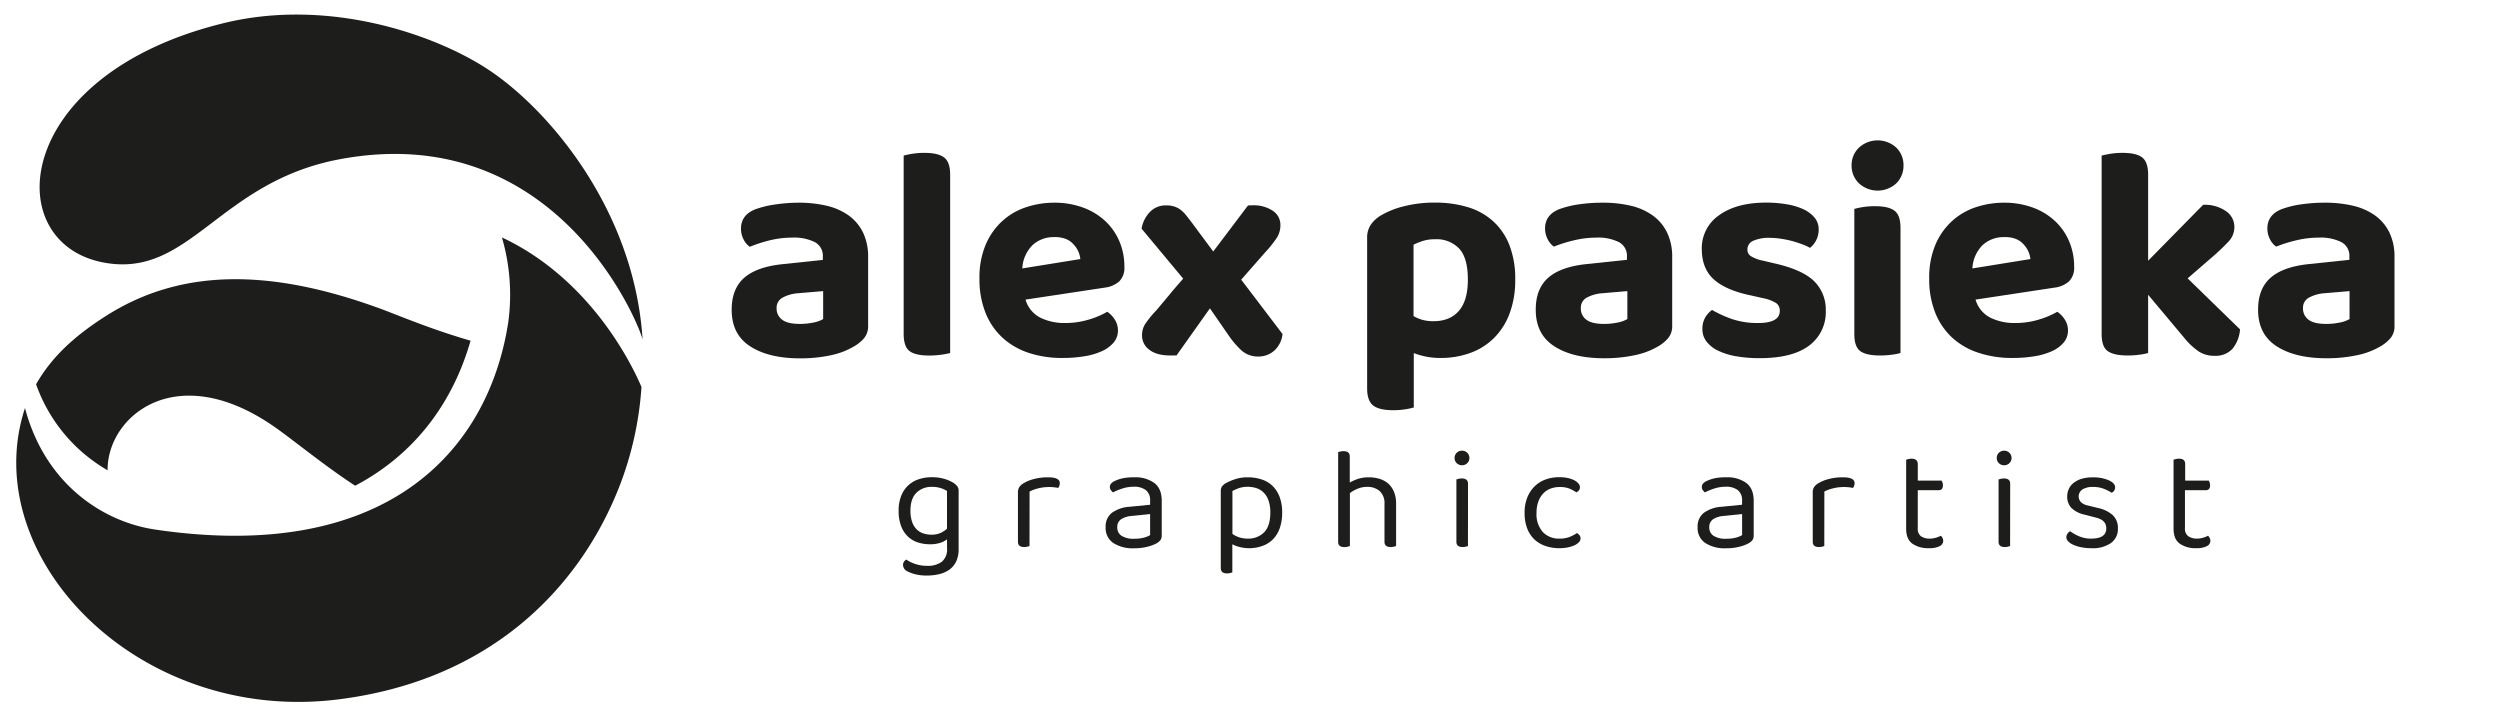 <svg xmlns="http://www.w3.org/2000/svg" viewBox="0 0 800.21 229.31"><defs><style>.cls-1{fill:#1d1d1b;}</style></defs><g id="Layer_3" data-name="Layer 3"><path class="cls-1" d="M255.51,64.88a38.42,38.42,0,0,1,9.19,1,20,20,0,0,1,7.05,3.16,14.61,14.61,0,0,1,4.52,5.45,17.63,17.63,0,0,1,1.6,7.78v22a5.94,5.94,0,0,1-1.31,4,12.31,12.31,0,0,1-3.16,2.58A24.15,24.15,0,0,1,266,113.7a45.88,45.88,0,0,1-9.92,1q-10,0-15.95-3.84t-5.93-11.72q0-6.7,4-10.21t12.25-4.37l12.93-1.37V82.09a4.91,4.91,0,0,0-2.53-4.57,14.79,14.79,0,0,0-7.29-1.46,30.27,30.27,0,0,0-7.24.88A43.85,43.85,0,0,0,240,79a6.15,6.15,0,0,1-2-2.38,7.43,7.43,0,0,1-.82-3.45q0-4.29,4.47-6.13a30.74,30.74,0,0,1,6.56-1.6A51.53,51.53,0,0,1,255.51,64.88Zm.58,38.8a20.8,20.8,0,0,0,4.23-.43,10.06,10.06,0,0,0,3.16-1.12V93.18l-8,.68a12.21,12.21,0,0,0-5,1.41,3.65,3.65,0,0,0-1.9,3.36,4.41,4.41,0,0,0,1.75,3.69Q252.11,103.69,256.09,103.68Z"/><path class="cls-1" d="M297.42,113.8q-4.38,0-6.27-1.41t-1.9-5.5V49.81a22.88,22.88,0,0,1,2.77-.59,25.21,25.21,0,0,1,3.94-.29c2.85,0,4.93.49,6.22,1.46s1.95,2.82,1.95,5.54V113a24.08,24.08,0,0,1-2.82.53A27.25,27.25,0,0,1,297.42,113.8Z"/><path class="cls-1" d="M328.25,95.9a9.41,9.41,0,0,0,4.76,5.79,17.47,17.47,0,0,0,7.88,1.7,25.61,25.61,0,0,0,7.68-1.12,26.28,26.28,0,0,0,5.84-2.48,8.28,8.28,0,0,1,2.43,2.53,6.37,6.37,0,0,1,1,3.4,6,6,0,0,1-1.36,3.9,10.67,10.67,0,0,1-3.75,2.77,21.85,21.85,0,0,1-5.64,1.65,43.75,43.75,0,0,1-7.14.54,33.61,33.61,0,0,1-10.6-1.61A23.09,23.09,0,0,1,321,108.2a21.8,21.8,0,0,1-5.49-7.92,28.84,28.84,0,0,1-2-11.18,26.86,26.86,0,0,1,2-10.8,21.6,21.6,0,0,1,5.35-7.58,21.09,21.09,0,0,1,7.68-4.43,28.52,28.52,0,0,1,8.9-1.41,26.27,26.27,0,0,1,9.09,1.51,20.92,20.92,0,0,1,7.1,4.23,19,19,0,0,1,4.62,6.51,20.53,20.53,0,0,1,1.65,8.27,6.12,6.12,0,0,1-1.65,4.67,8.59,8.59,0,0,1-4.67,2Zm9.23-20a9.82,9.82,0,0,0-7,2.58,11.31,11.31,0,0,0-3.26,7.44l18.58-3a7.93,7.93,0,0,0-2.24-4.76Q341.57,75.88,337.48,75.87Z"/><path class="cls-1" d="M370.06,99.4q2.15-2.52,4.28-5.1t4.38-5.11l-13.32-16a10.11,10.11,0,0,1,2.77-5.45,7,7,0,0,1,5.1-2,8.24,8.24,0,0,1,2.53.34,7.14,7.14,0,0,1,2,1,10,10,0,0,1,1.75,1.7c.55.68,1.15,1.45,1.79,2.29l7,9.43,11.08-14.68a3,3,0,0,1,.78-.1h.68a10.93,10.93,0,0,1,6.52,1.75A5.39,5.39,0,0,1,409.84,72a7.54,7.54,0,0,1-1.07,4,37.25,37.25,0,0,1-3.89,4.86l-7.59,8.66,13.23,17.4a8.38,8.38,0,0,1-2.63,5.3,7.59,7.59,0,0,1-5.25,1.9,7.86,7.86,0,0,1-5.2-1.9,27.86,27.86,0,0,1-3.94-4.52l-6.22-9-10.7,15.08a9.36,9.36,0,0,0-1,0c-.39,0-.72,0-1,0q-4.36,0-6.71-1.84a5.64,5.64,0,0,1-2.33-4.57,6.87,6.87,0,0,1,1-3.65A33.78,33.78,0,0,1,370.06,99.4Z"/><path class="cls-1" d="M461.09,114.58a23.45,23.45,0,0,1-4.67-.44,24.21,24.21,0,0,1-3.89-1.12v17.41a23.82,23.82,0,0,1-2.72.58,24.37,24.37,0,0,1-3.89.29c-2.92,0-5-.48-6.32-1.46s-2-2.82-2-5.54V76.16A7.34,7.34,0,0,1,438.72,72a10.18,10.18,0,0,1,3-2.87,27,27,0,0,1,7.48-3.06,39.37,39.37,0,0,1,10.12-1.22,36,36,0,0,1,10.35,1.41,21.2,21.2,0,0,1,8.12,4.43,20.32,20.32,0,0,1,5.31,7.68A29.48,29.48,0,0,1,485,89.49a30.3,30.3,0,0,1-1.8,10.84,21.7,21.7,0,0,1-5,7.87,20.88,20.88,0,0,1-7.58,4.77A27.51,27.51,0,0,1,461.09,114.58Zm-2.24-11.77q5.25,0,8.12-3.31t2.87-10q0-6.92-2.77-9.92a10,10,0,0,0-7.73-3,12.56,12.56,0,0,0-3.89.54,21.11,21.11,0,0,0-3,1.21v22.85a12.77,12.77,0,0,0,2.92,1.22A13,13,0,0,0,458.85,102.81Z"/><path class="cls-1" d="M512.92,64.88a38.42,38.42,0,0,1,9.19,1,19.84,19.84,0,0,1,7,3.16,14.52,14.52,0,0,1,4.52,5.45,17.63,17.63,0,0,1,1.61,7.78v22a5.89,5.89,0,0,1-1.32,4,12,12,0,0,1-3.16,2.58,24.15,24.15,0,0,1-7.39,2.82,45.75,45.75,0,0,1-9.92,1q-10,0-15.95-3.84t-5.93-11.72q0-6.7,4-10.21t12.25-4.37l12.94-1.37V82.09a4.93,4.93,0,0,0-2.53-4.57A14.84,14.84,0,0,0,511,76.06a30.36,30.36,0,0,0-7.25.88,43.85,43.85,0,0,0-6.37,2,6.14,6.14,0,0,1-2-2.38,7.44,7.44,0,0,1-.83-3.45q0-4.29,4.47-6.13a30.69,30.69,0,0,1,6.57-1.6A51.29,51.29,0,0,1,512.92,64.88Zm.58,38.8a20.65,20.65,0,0,0,4.23-.43,10,10,0,0,0,3.16-1.12V93.18l-8,.68a12.25,12.25,0,0,0-5,1.41A3.66,3.66,0,0,0,506,98.63a4.41,4.41,0,0,0,1.75,3.69Q509.51,103.69,513.5,103.68Z"/><path class="cls-1" d="M584.4,99.4a13.3,13.3,0,0,1-5.35,11.24q-5.35,4-15.76,4a43.55,43.55,0,0,1-7.44-.58,22.13,22.13,0,0,1-5.78-1.75,10.31,10.31,0,0,1-3.79-2.92,6.46,6.46,0,0,1-1.37-4.08,7.2,7.2,0,0,1,.88-3.65A7.85,7.85,0,0,1,548,99.21a37.35,37.35,0,0,0,6.41,2.92,25.32,25.32,0,0,0,8.37,1.26q6.9,0,6.9-3.89A2.93,2.93,0,0,0,568.5,97a12.22,12.22,0,0,0-4.14-1.55l-3.89-.88q-8-1.65-11.86-5.1t-3.89-9.68a12.79,12.79,0,0,1,5.59-10.94q5.6-4,15-4a38.71,38.71,0,0,1,6.61.54,20.74,20.74,0,0,1,5.35,1.6,10.29,10.29,0,0,1,3.55,2.68,5.76,5.76,0,0,1,1.31,3.74,7.37,7.37,0,0,1-.78,3.45,7.22,7.22,0,0,1-2,2.48,14.52,14.52,0,0,0-2.29-1.07c-1-.38-2.09-.74-3.25-1.07a31,31,0,0,0-3.7-.77,23.69,23.69,0,0,0-3.6-.3,12.29,12.29,0,0,0-5.3.93,3,3,0,0,0-1.89,2.77,2.48,2.48,0,0,0,1.07,2.14,11.72,11.72,0,0,0,3.89,1.46l3.69.87q8.85,2,12.64,5.64A12.73,12.73,0,0,1,584.4,99.4Z"/><path class="cls-1" d="M592.66,52.92A7.74,7.74,0,0,1,595,47.28a8.84,8.84,0,0,1,12,0,7.77,7.77,0,0,1,2.28,5.64,7.91,7.91,0,0,1-2.28,5.74,8.84,8.84,0,0,1-12,0A7.87,7.87,0,0,1,592.66,52.92ZM608.32,113a19.82,19.82,0,0,1-2.72.53,27.25,27.25,0,0,1-3.89.25q-4.38,0-6.28-1.41t-1.89-5.5v-40a22.89,22.89,0,0,1,2.72-.58,23.17,23.17,0,0,1,3.89-.29c2.92,0,5,.48,6.27,1.46s1.9,2.82,1.9,5.54Z"/><path class="cls-1" d="M632.34,95.9a9.41,9.41,0,0,0,4.76,5.79,17.47,17.47,0,0,0,7.88,1.7,25.61,25.61,0,0,0,7.68-1.12,26.08,26.08,0,0,0,5.84-2.48,8.28,8.28,0,0,1,2.43,2.53,6.28,6.28,0,0,1,1,3.4,5.94,5.94,0,0,1-1.36,3.9,10.72,10.72,0,0,1-3.74,2.77,21.85,21.85,0,0,1-5.64,1.65,44,44,0,0,1-7.15.54,33.61,33.61,0,0,1-10.6-1.61A23.09,23.09,0,0,1,625,108.2a21.8,21.8,0,0,1-5.49-7.92,28.84,28.84,0,0,1-2-11.18,26.87,26.87,0,0,1,2-10.8,21.6,21.6,0,0,1,5.35-7.58,21.17,21.17,0,0,1,7.68-4.43,28.52,28.52,0,0,1,8.9-1.41,26.19,26.19,0,0,1,9.09,1.51,20.83,20.83,0,0,1,7.1,4.23,19,19,0,0,1,4.62,6.51,20.53,20.53,0,0,1,1.65,8.27,6.12,6.12,0,0,1-1.65,4.67,8.59,8.59,0,0,1-4.67,2Zm9.24-20a9.83,9.83,0,0,0-7,2.58,11.3,11.3,0,0,0-3.25,7.44l18.57-3a7.93,7.93,0,0,0-2.24-4.76Q645.66,75.88,641.58,75.87Z"/><path class="cls-1" d="M700.22,89.1,717,105.43a11,11,0,0,1-2.48,6.28,7.33,7.33,0,0,1-5.69,2.18,9,9,0,0,1-5-1.36,22.21,22.21,0,0,1-4.76-4.47L687.58,94.35V113a19.71,19.71,0,0,1-2.73.53,27.06,27.06,0,0,1-3.89.25c-2.92,0-5-.47-6.32-1.41s-1.94-2.77-1.94-5.5V49.81c.71-.2,1.65-.39,2.82-.59a24.19,24.19,0,0,1,3.89-.29q4.37,0,6.27,1.46c1.26,1,1.9,2.82,1.9,5.54V83.46l17.6-17.9a11.87,11.87,0,0,1,7.29,2,6.12,6.12,0,0,1,2.72,5.06,6.69,6.69,0,0,1-1.8,4.62,68.15,68.15,0,0,1-5.59,5.3Z"/><path class="cls-1" d="M744.08,64.88a38.42,38.42,0,0,1,9.19,1,20,20,0,0,1,7.05,3.16,14.61,14.61,0,0,1,4.52,5.45,17.63,17.63,0,0,1,1.6,7.78v22a5.89,5.89,0,0,1-1.31,4,12.31,12.31,0,0,1-3.16,2.58,24.15,24.15,0,0,1-7.39,2.82,45.88,45.88,0,0,1-9.92,1q-10,0-15.95-3.84t-5.93-11.72q0-6.7,4-10.21T739,84.53L752,83.16V82.09a4.91,4.91,0,0,0-2.53-4.57,14.79,14.79,0,0,0-7.29-1.46,30.27,30.27,0,0,0-7.24.88,43.85,43.85,0,0,0-6.37,2,6.15,6.15,0,0,1-2-2.38,7.43,7.43,0,0,1-.82-3.45q0-4.29,4.47-6.13a30.74,30.74,0,0,1,6.56-1.6A51.53,51.53,0,0,1,744.08,64.88Zm.58,38.8a20.8,20.8,0,0,0,4.23-.43,10.06,10.06,0,0,0,3.16-1.12V93.18l-8,.68a12.21,12.21,0,0,0-5,1.41,3.65,3.65,0,0,0-1.9,3.36,4.41,4.41,0,0,0,1.75,3.69Q740.68,103.69,744.66,103.68Z"/><path class="cls-1" d="M303.12,172.63a6.8,6.8,0,0,1-2.16,1.12,10.3,10.3,0,0,1-3.28.46,12.52,12.52,0,0,1-3.86-.58,8.35,8.35,0,0,1-3.18-1.86,8.88,8.88,0,0,1-2.19-3.33,13.51,13.51,0,0,1-.81-5,12.51,12.51,0,0,1,.79-4.65,8.95,8.95,0,0,1,5.58-5.37,13.14,13.14,0,0,1,4.32-.67,13.54,13.54,0,0,1,3.93.53,12,12,0,0,1,3,1.32,4.81,4.81,0,0,1,1.14,1.05,2.31,2.31,0,0,1,.44,1.42v18.69a9.09,9.09,0,0,1-.77,3.93,6.76,6.76,0,0,1-2.14,2.61,9.28,9.28,0,0,1-3.23,1.46,16.44,16.44,0,0,1-4,.46,14.56,14.56,0,0,1-4-.48,11.16,11.16,0,0,1-2.25-.86,2.32,2.32,0,0,1-1.4-2,1.87,1.87,0,0,1,.3-1.09,1.93,1.93,0,0,1,.77-.68,10.23,10.23,0,0,0,2.74,1.37,11.45,11.45,0,0,0,3.86.63,7.49,7.49,0,0,0,4.77-1.32,5.16,5.16,0,0,0,1.65-4.26Zm-5-1.49a6.86,6.86,0,0,0,3-.58,8.32,8.32,0,0,0,2-1.32V157.15a8.72,8.72,0,0,0-2-.91,9,9,0,0,0-2.81-.4,6.75,6.75,0,0,0-5,1.91q-1.89,1.91-1.89,5.67a10.89,10.89,0,0,0,.51,3.56,6.43,6.43,0,0,0,1.42,2.4,5.39,5.39,0,0,0,2.14,1.34A8.1,8.1,0,0,0,298.1,171.14Z"/><path class="cls-1" d="M329.53,174.77a6.47,6.47,0,0,1-.7.21,4.08,4.08,0,0,1-1,.12c-1.33,0-2-.56-2-1.68V157.66a3.1,3.1,0,0,1,.4-1.7,4.18,4.18,0,0,1,1.32-1.23,11.72,11.72,0,0,1,3.28-1.37,17.2,17.2,0,0,1,4.67-.58c2.48,0,3.72.62,3.72,1.85a2.48,2.48,0,0,1-.14.87,2.07,2.07,0,0,1-.37.67c-.31-.06-.71-.12-1.21-.19a12.25,12.25,0,0,0-1.48-.09,14.62,14.62,0,0,0-3.77.44,12.08,12.08,0,0,0-2.7,1Z"/><path class="cls-1" d="M363.06,152.78a10.33,10.33,0,0,1,6.42,1.81c1.58,1.21,2.37,3.11,2.37,5.72v11a2.64,2.64,0,0,1-.4,1.56,4,4,0,0,1-1.18,1,12.15,12.15,0,0,1-3,1.13,16.17,16.17,0,0,1-4.21.49,11.43,11.43,0,0,1-6.76-1.72,5.73,5.73,0,0,1-2.4-5,5.52,5.52,0,0,1,2-4.63,10.87,10.87,0,0,1,5.63-1.93l6.6-.65v-1.3a4,4,0,0,0-1.39-3.4,6.07,6.07,0,0,0-3.77-1.07,11.85,11.85,0,0,0-3.67.56,19.58,19.58,0,0,0-3.07,1.26,4.38,4.38,0,0,1-.67-.75,1.51,1.51,0,0,1-.31-.93,1.69,1.69,0,0,1,.33-1.07,3.14,3.14,0,0,1,1-.79,12,12,0,0,1,2.88-1A17.15,17.15,0,0,1,363.06,152.78Zm0,19.66a11.34,11.34,0,0,0,3.24-.39,7.25,7.25,0,0,0,1.83-.77v-6.74l-5.76.6a7.21,7.21,0,0,0-3.58,1.1,2.94,2.94,0,0,0-1.17,2.53,3.12,3.12,0,0,0,1.35,2.72A7.1,7.1,0,0,0,363.1,172.44Z"/><path class="cls-1" d="M399.89,175.47a12.6,12.6,0,0,1-3.07-.37,10.45,10.45,0,0,1-2.37-.89v9a7.26,7.26,0,0,1-.7.21,4.08,4.08,0,0,1-1,.12c-1.34,0-2-.58-2-1.72V157.29a2.92,2.92,0,0,1,.32-1.49,3.88,3.88,0,0,1,1.35-1.17,17.8,17.8,0,0,1,3-1.27,12.47,12.47,0,0,1,4-.58,13.84,13.84,0,0,1,4.31.65,9,9,0,0,1,3.48,2,9.63,9.63,0,0,1,2.33,3.51,13.76,13.76,0,0,1,.86,5.11,14.94,14.94,0,0,1-.77,5,9.57,9.57,0,0,1-2.16,3.55,8.79,8.79,0,0,1-3.33,2.12A12.38,12.38,0,0,1,399.89,175.47Zm-.52-3.07a7.09,7.09,0,0,0,5.24-2c1.31-1.32,2-3.43,2-6.35a11.15,11.15,0,0,0-.58-3.85,6.72,6.72,0,0,0-1.58-2.56,5.83,5.83,0,0,0-2.3-1.4,8.89,8.89,0,0,0-2.75-.42,8.36,8.36,0,0,0-2.83.42,14.55,14.55,0,0,0-2.09.93v13.72a7.74,7.74,0,0,0,2.09,1.07A8.61,8.61,0,0,0,399.37,172.4Z"/><path class="cls-1" d="M431.32,175a4.08,4.08,0,0,1-1,.12c-1.34,0-2-.56-2-1.68V144.73a5.82,5.82,0,0,1,.72-.21,4.31,4.31,0,0,1,1-.11c1.31,0,2,.55,2,1.67v8.37a13.91,13.91,0,0,1,2.62-1.16,10.69,10.69,0,0,1,3.42-.51,11.73,11.73,0,0,1,3.56.51,7.59,7.59,0,0,1,2.77,1.55,7.14,7.14,0,0,1,1.81,2.66,9.92,9.92,0,0,1,.65,3.74v13.53a5.82,5.82,0,0,1-.72.21,4.21,4.21,0,0,1-1,.12c-1.33,0-2-.56-2-1.68V161.33a5.24,5.24,0,0,0-1.53-4.14,5.93,5.93,0,0,0-4.05-1.35,7.88,7.88,0,0,0-3,.59,10.29,10.29,0,0,0-2.49,1.41v16.93A7.26,7.26,0,0,1,431.32,175Z"/><path class="cls-1" d="M465.59,146.59a2.24,2.24,0,0,1,.67-1.65,2.37,2.37,0,0,1,1.75-.68,2.33,2.33,0,1,1,0,4.66,2.37,2.37,0,0,1-1.75-.68A2.24,2.24,0,0,1,465.59,146.59Zm4.28,28.18a7.26,7.26,0,0,1-.7.21,4.08,4.08,0,0,1-1,.12c-1.34,0-2-.56-2-1.68V153.47a5.82,5.82,0,0,1,.72-.21,4.9,4.9,0,0,1,1.05-.11c1.3,0,1.95.57,1.95,1.72Z"/><path class="cls-1" d="M499.16,155.89a7.83,7.83,0,0,0-2.93.54,6.19,6.19,0,0,0-2.32,1.58,7.48,7.48,0,0,0-1.54,2.6,10.56,10.56,0,0,0-.55,3.56,8.54,8.54,0,0,0,2,6.11,7,7,0,0,0,5.34,2.12,8.58,8.58,0,0,0,3.26-.54,11.81,11.81,0,0,0,2.32-1.23,2.76,2.76,0,0,1,.84.7,1.6,1.6,0,0,1,.33,1,1.76,1.76,0,0,1-.52,1.21,4.44,4.44,0,0,1-1.41,1,10,10,0,0,1-2.14.67,13.32,13.32,0,0,1-2.68.26,13.86,13.86,0,0,1-4.46-.7,9.75,9.75,0,0,1-3.54-2.09,9.57,9.57,0,0,1-2.32-3.51,13.53,13.53,0,0,1-.84-5,12.84,12.84,0,0,1,.89-5,10.38,10.38,0,0,1,2.37-3.55,9.59,9.59,0,0,1,3.51-2.16,12.73,12.73,0,0,1,4.3-.72,13.17,13.17,0,0,1,2.67.25,8.1,8.1,0,0,1,2.12.72,4.38,4.38,0,0,1,1.37,1.05,1.81,1.81,0,0,1,.49,1.18,1.53,1.53,0,0,1-.33,1,2.06,2.06,0,0,1-.83.65,13.31,13.31,0,0,0-2.24-1.21A8.22,8.22,0,0,0,499.16,155.89Z"/><path class="cls-1" d="M552.55,152.78a10.3,10.3,0,0,1,6.41,1.81c1.58,1.21,2.37,3.11,2.37,5.72v11a2.64,2.64,0,0,1-.39,1.56,4.08,4.08,0,0,1-1.19,1,12.06,12.06,0,0,1-3,1.13,16.28,16.28,0,0,1-4.21.49,11.41,11.41,0,0,1-6.76-1.72,5.73,5.73,0,0,1-2.4-5,5.52,5.52,0,0,1,2-4.63,10.83,10.83,0,0,1,5.63-1.93l6.6-.65v-1.3a4.05,4.05,0,0,0-1.39-3.4,6.09,6.09,0,0,0-3.77-1.07,11.85,11.85,0,0,0-3.67.56,19.19,19.19,0,0,0-3.07,1.26,4.43,4.43,0,0,1-.68-.75,1.56,1.56,0,0,1-.3-.93,1.69,1.69,0,0,1,.33-1.07,3,3,0,0,1,1-.79,11.73,11.73,0,0,1,2.88-1A17.09,17.09,0,0,1,552.55,152.78Zm0,19.66a11.26,11.26,0,0,0,3.23-.39,7.19,7.19,0,0,0,1.84-.77v-6.74l-5.77.6a7.24,7.24,0,0,0-3.58,1.1,3,3,0,0,0-1.16,2.53,3.12,3.12,0,0,0,1.35,2.72A7.08,7.08,0,0,0,552.59,172.44Z"/><path class="cls-1" d="M583.93,174.77a6.47,6.47,0,0,1-.7.21,4.08,4.08,0,0,1-1,.12c-1.33,0-2-.56-2-1.68V157.66a3.1,3.1,0,0,1,.4-1.7,4.18,4.18,0,0,1,1.32-1.23,11.72,11.72,0,0,1,3.28-1.37,17.2,17.2,0,0,1,4.67-.58c2.48,0,3.72.62,3.72,1.85a2.48,2.48,0,0,1-.14.87,2.07,2.07,0,0,1-.37.67c-.31-.06-.71-.12-1.21-.19a12.25,12.25,0,0,0-1.48-.09,14.62,14.62,0,0,0-3.77.44,12.08,12.08,0,0,0-2.7,1Z"/><path class="cls-1" d="M617.41,175.47a8.91,8.91,0,0,1-5.28-1.44c-1.34-1-2-2.56-2-4.79V147.15a7.14,7.14,0,0,1,.72-.21,4.44,4.44,0,0,1,1-.12q1.95,0,2,1.68v5.34h7.63a5,5,0,0,1,.28.63,2.67,2.67,0,0,1,.14.86c0,1.06-.47,1.58-1.4,1.58h-6.65V169a3,3,0,0,0,1,2.63,4.91,4.91,0,0,0,3,.77,6.74,6.74,0,0,0,1.77-.28,7.36,7.36,0,0,0,1.62-.65,3,3,0,0,1,.52.7,2,2,0,0,1,.23,1,1.94,1.94,0,0,1-1.21,1.68A7.19,7.19,0,0,1,617.41,175.47Z"/><path class="cls-1" d="M639.13,146.59a2.24,2.24,0,0,1,.67-1.65,2.36,2.36,0,0,1,1.74-.68,2.33,2.33,0,1,1,0,4.66,2.36,2.36,0,0,1-1.74-.68A2.24,2.24,0,0,1,639.13,146.59Zm4.27,28.18a6.15,6.15,0,0,1-.69.21,4.1,4.1,0,0,1-1,.12c-1.33,0-2-.56-2-1.68V153.47a7.14,7.14,0,0,1,.72-.21,5,5,0,0,1,1.05-.11c1.3,0,1.95.57,1.95,1.72Z"/><path class="cls-1" d="M677.91,169.14a5.51,5.51,0,0,1-2.19,4.65,10.21,10.21,0,0,1-6.32,1.68,15.76,15.76,0,0,1-3.26-.31,11.11,11.11,0,0,1-2.53-.79,5.06,5.06,0,0,1-1.63-1.11,1.89,1.89,0,0,1-.58-1.28,2.09,2.09,0,0,1,.3-1.07,2.57,2.57,0,0,1,.91-.88,14.56,14.56,0,0,0,2.93,1.65,9.52,9.52,0,0,0,3.81.72c3.22,0,4.84-1.09,4.84-3.26q0-2.64-3.21-3.44l-3.86-1a8.49,8.49,0,0,1-4.14-2.16,5.2,5.2,0,0,1-1.3-3.65,5.7,5.7,0,0,1,.49-2.33,5.21,5.21,0,0,1,1.51-1.95,7.67,7.67,0,0,1,2.53-1.33,11.8,11.8,0,0,1,3.56-.48,12.2,12.2,0,0,1,5.25.95c1.34.63,2,1.37,2,2.21a1.94,1.94,0,0,1-.3,1.07,1.82,1.82,0,0,1-.81.69,15.86,15.86,0,0,0-2.37-1.21,9.38,9.38,0,0,0-3.63-.65,6.17,6.17,0,0,0-3.33.79,2.67,2.67,0,0,0-.53,4.05,4.49,4.49,0,0,0,2.32,1.12l3.21.79a10.12,10.12,0,0,1,4.75,2.35A5.63,5.63,0,0,1,677.91,169.14Z"/><path class="cls-1" d="M703,175.47a8.91,8.91,0,0,1-5.28-1.44q-2-1.44-2-4.79V147.15a6.42,6.42,0,0,1,.72-.21,4.44,4.44,0,0,1,1.05-.12q1.95,0,1.95,1.68v5.34H707a3.94,3.94,0,0,1,.27.63,2.43,2.43,0,0,1,.14.86c0,1.06-.46,1.58-1.39,1.58h-6.65V169a3,3,0,0,0,1.05,2.63,4.91,4.91,0,0,0,2.95.77,6.74,6.74,0,0,0,1.77-.28,7.36,7.36,0,0,0,1.62-.65,2.75,2.75,0,0,1,.51.7,1.89,1.89,0,0,1,.24,1,1.94,1.94,0,0,1-1.21,1.68A7.19,7.19,0,0,1,703,175.47Z"/><path class="cls-1" d="M33,84c27.73,5.35,36.76-25.66,75.59-33,69.2-13.07,95.8,52.22,97.09,57.65-2.62-41.33-29.94-73.6-49.52-86.46-16.7-11-50.7-23-84.36-14.83C4.08,23.81-.46,77.53,33,84Zm127.66-8a65.36,65.36,0,0,1,2,27.34c-6.5,41.45-39.43,77.07-113,66.16C32.77,167,14.37,154.76,8,130.6-7.54,177.91,43.83,231.76,108,223.9c48.81-6,77.3-35.48,90.09-67.76a107.84,107.84,0,0,0,7.24-32.26C200.91,113.49,187.16,88.4,160.66,76ZM34.44,150.53c-.17-17.46,22.49-36.35,54.68-13,6.46,4.67,15.42,12,24.56,17.94,19.68-10.35,31.48-27.3,36.94-46.42-13.17-3.8-23.68-8.37-29.26-10.39C86.07,85.82,57.85,86,34.12,101c-11.28,7.14-18,14-22.57,22A51.56,51.56,0,0,0,34.44,150.53Z"/></g></svg>